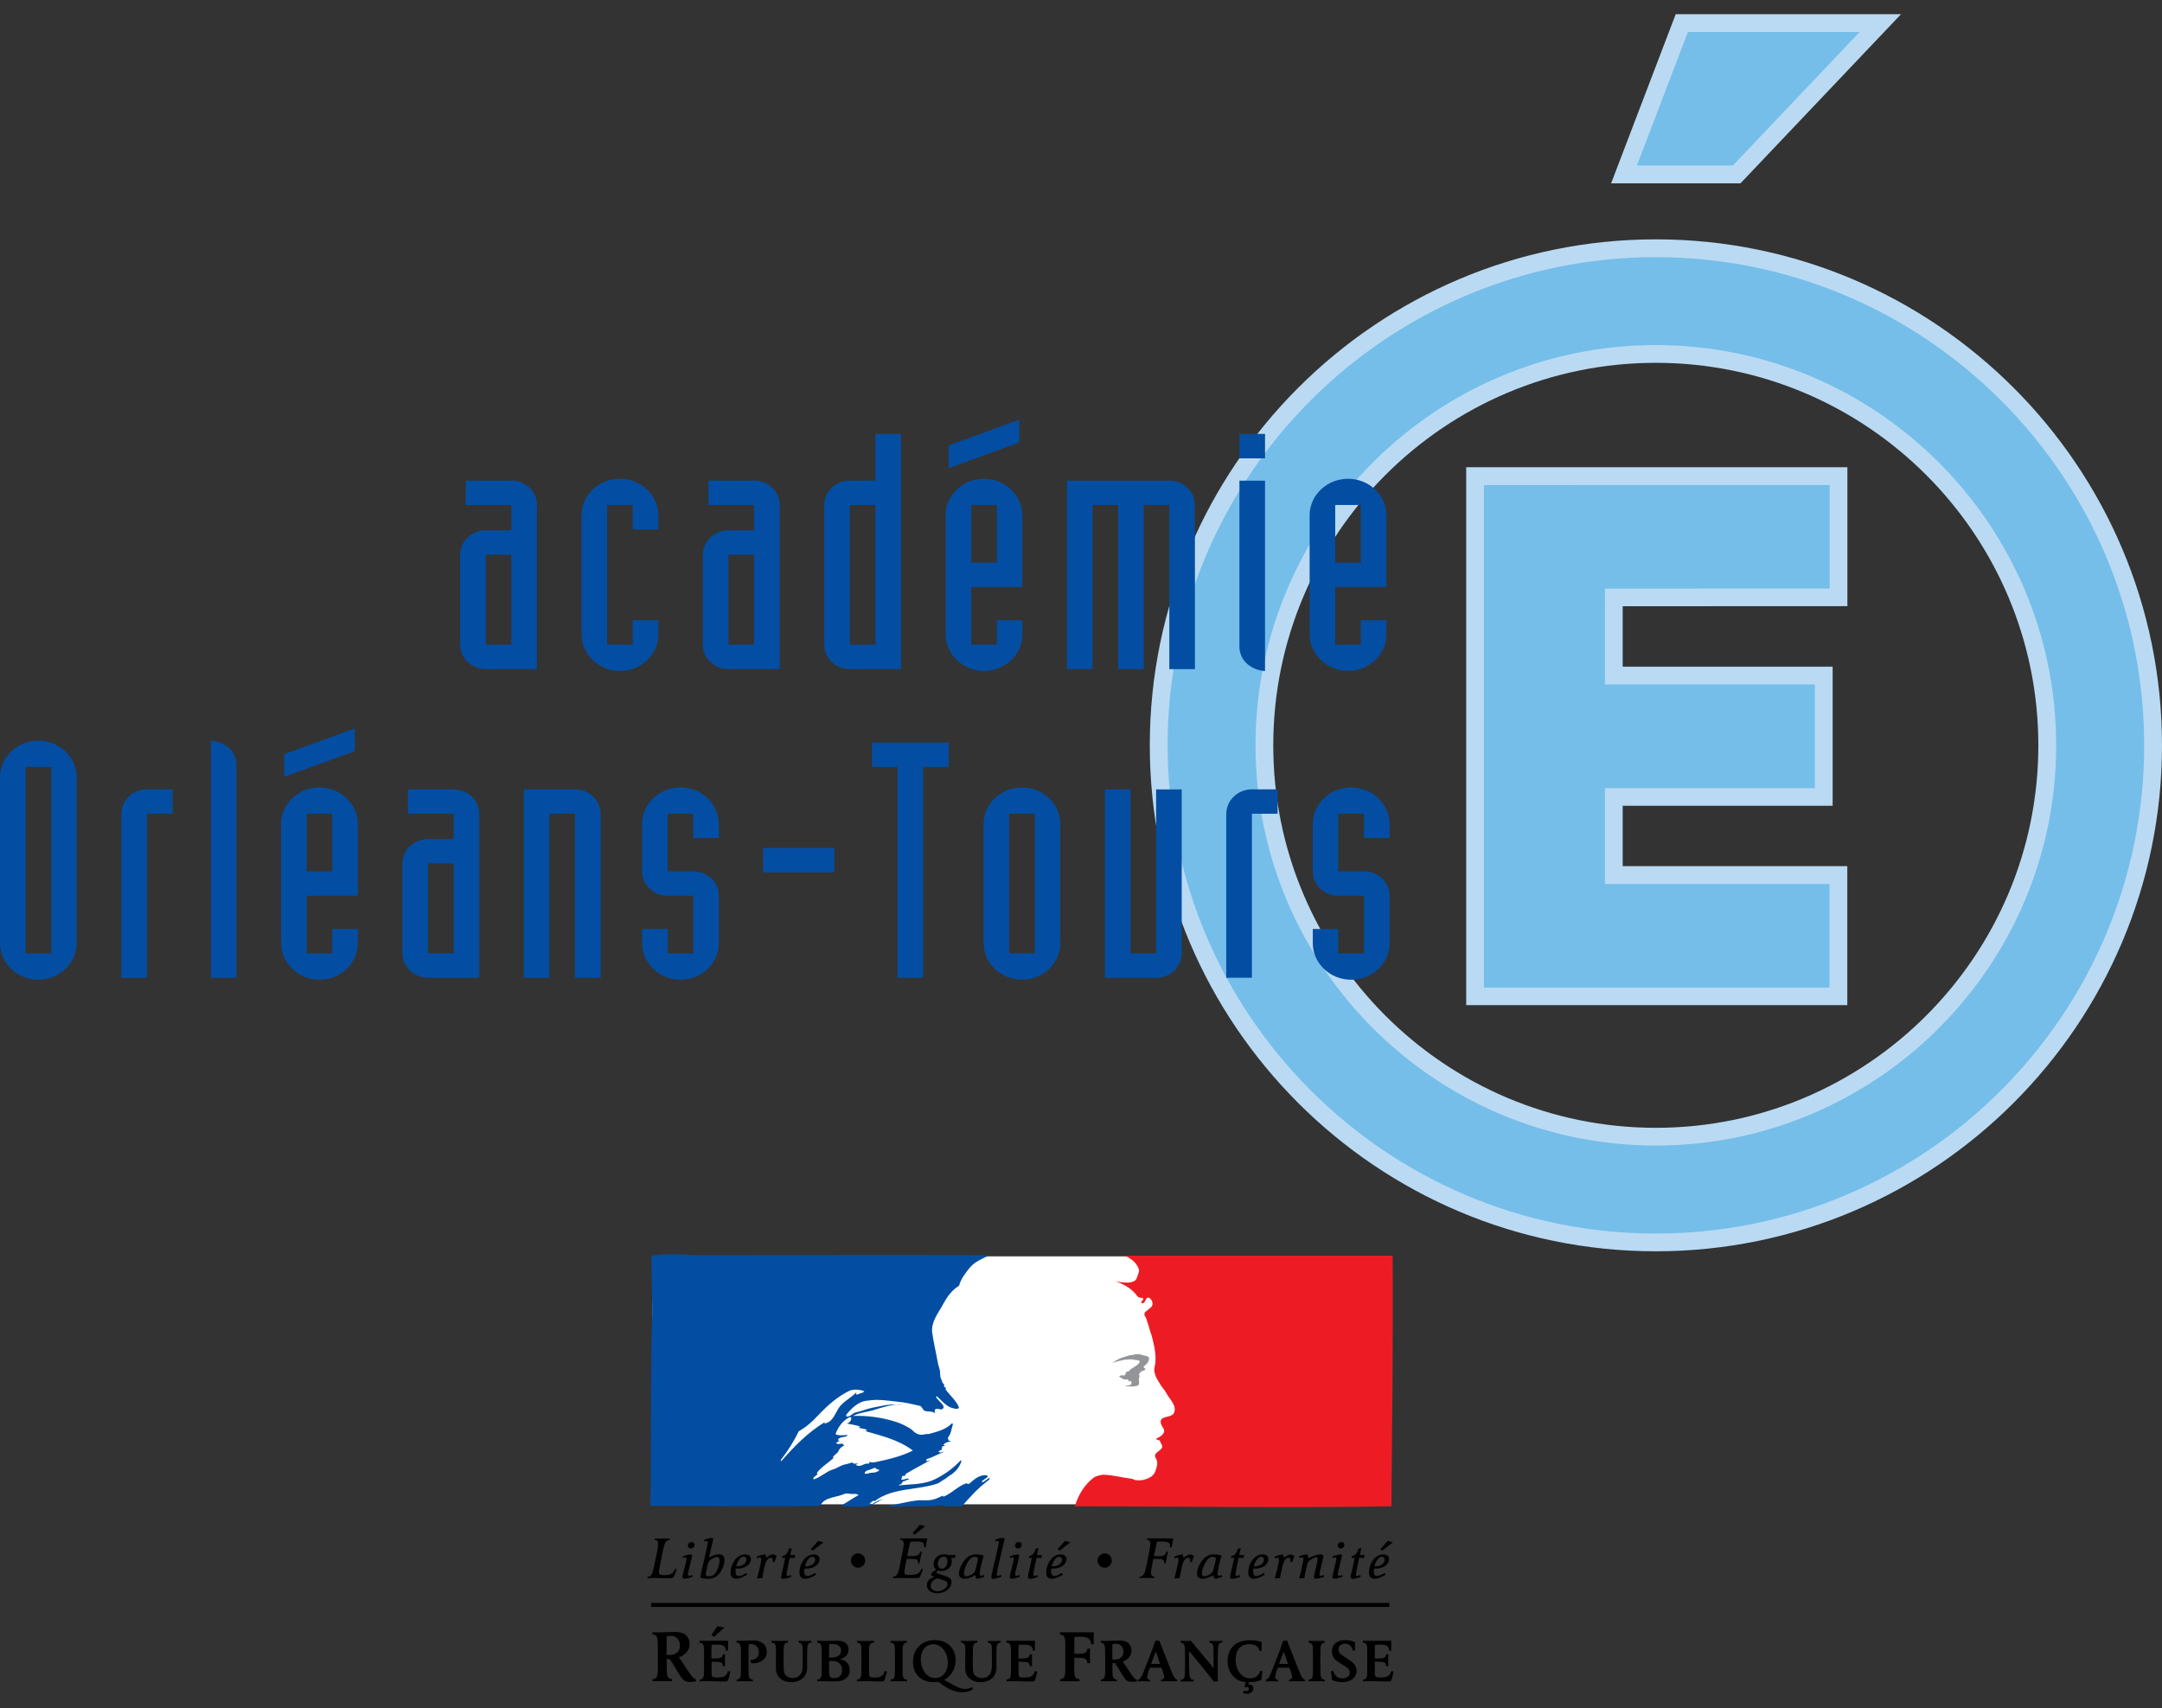 <?xml version="1.0" encoding="utf-8"?>
<!-- Generator: Adobe Illustrator 15.1.0, SVG Export Plug-In . SVG Version: 6.00 Build 0)  -->
<!DOCTYPE svg PUBLIC "-//W3C//DTD SVG 1.1//EN" "http://www.w3.org/Graphics/SVG/1.1/DTD/svg11.dtd">
<svg xmlns="http://www.w3.org/2000/svg" version="1.1" width="100" height="79"><rect width="100%" height="100%" fill="#333333" stroke="none"/><svg xmlns:xlink="http://www.w3.org/1999/xlink" version="1.1" id="Calque_1" x="0" y="0" width="100" height="79" viewBox="0 0 23.901 18.568" enable-background="new 0 0 23.901 18.568" xml:space="preserve">
<g>
	<g>
		<g>
			<path d="M7.628,18.437c-0.03,0-0.047-0.004-0.063-0.016c-0.027-0.018-0.056-0.066-0.072-0.094     c-0.028-0.048-0.059-0.1-0.088-0.143c-0.005,0-0.009,0-0.013,0c-0.008,0-0.014,0-0.022,0v0.043c0,0.021,0.001,0.044,0.001,0.066     c0.001,0.044,0.001,0.063,0.008,0.079c0.008,0.021,0.022,0.031,0.049,0.034v0.023l-0.019-0.002c-0.021,0-0.05,0-0.088,0     c-0.037,0-0.066,0-0.087,0l-0.02,0.002v-0.023c0.021-0.002,0.03-0.006,0.04-0.016c0.009-0.011,0.015-0.025,0.016-0.045     c0.003-0.023,0.003-0.038,0.003-0.119V18.09c0-0.099-0.003-0.123-0.009-0.146c-0.006-0.021-0.023-0.03-0.051-0.034v-0.023     c0.016,0.002,0.033,0.002,0.049,0.002c0.042,0,0.055,0,0.105-0.003c0.044-0.001,0.069-0.002,0.088-0.002     c0.056,0,0.088,0.008,0.117,0.026c0.031,0.023,0.052,0.065,0.052,0.107c0,0.066-0.044,0.121-0.12,0.149     c0.031,0.039,0.056,0.077,0.084,0.122c0.026,0.042,0.052,0.078,0.072,0.098c0.012,0.012,0.019,0.017,0.035,0.021v0.023     C7.675,18.435,7.654,18.437,7.628,18.437z M7.419,17.928c-0.016,0-0.031,0.002-0.049,0.006c0,0.048-0.001,0.135-0.001,0.202     c0.009,0.002,0.025,0.003,0.036,0.003c0.067,0,0.112-0.041,0.112-0.105C7.517,17.972,7.476,17.928,7.419,17.928z"/>
			<path d="M7.896,17.938l-0.032-0.019l0.066-0.098l0.078,0.014L7.896,17.938z M8.046,18.42c-0.006,0.011-0.013,0.012-0.049,0.012     c-0.023,0-0.045-0.001-0.068-0.001c-0.032-0.002-0.064-0.003-0.097-0.003s-0.064,0.001-0.097,0.003v-0.02     c0.03-0.002,0.044-0.02,0.046-0.05c0.002-0.02,0.002-0.042,0.002-0.076v-0.19c0-0.036-0.002-0.052-0.008-0.066     c-0.005-0.017-0.018-0.025-0.041-0.027v-0.02h0.315c0,0.02,0,0.04,0,0.059c0,0.017-0.001,0.032,0,0.049H8.025     c-0.005-0.052-0.027-0.066-0.107-0.066c-0.015,0-0.035,0.001-0.051,0.002c-0.001,0.025-0.002,0.034-0.002,0.073v0.079     c0.01,0,0.018,0,0.03,0c0.07,0,0.091-0.01,0.096-0.047h0.024c-0.001,0.012-0.001,0.033-0.001,0.066c0,0.035,0,0.055,0.001,0.065     H7.992c-0.002-0.038-0.021-0.048-0.089-0.048c-0.013,0-0.024,0-0.037,0c0,0.044,0.001,0.086,0.001,0.128     c0,0.028,0.004,0.038,0.021,0.042c0.01,0.002,0.025,0.003,0.046,0.003c0.073,0,0.098-0.016,0.114-0.07l0.026,0.005     C8.064,18.369,8.053,18.408,8.046,18.42z"/>
			<path d="M8.326,18.231c-0.007,0-0.01,0-0.019-0.001l-0.015-0.034c0.063-0.004,0.098-0.035,0.098-0.085     c0-0.055-0.037-0.093-0.088-0.093c-0.009,0-0.015,0-0.026,0.003c0,0.041-0.001,0.083-0.001,0.124v0.118     c0,0.088,0,0.104,0.007,0.12c0.006,0.018,0.018,0.026,0.041,0.028v0.02l-0.016-0.002c-0.018,0-0.042,0-0.074,0     c-0.031,0-0.056,0-0.073,0l-0.017,0.002v-0.02c0.03-0.002,0.043-0.02,0.046-0.05c0.002-0.02,0.002-0.032,0.002-0.099v-0.168     c0-0.036-0.002-0.052-0.008-0.066c-0.006-0.017-0.018-0.025-0.041-0.027v-0.02c0.008,0.001,0.002,0.001,0.031,0.001     c0.011,0,0.027,0,0.049-0.001c0.035-0.001,0.068-0.003,0.103-0.003c0.095,0,0.152,0.047,0.152,0.125     C8.479,18.177,8.415,18.231,8.326,18.231z"/>
			<path d="M8.937,18.016c-0.007,0.01-0.01,0.023-0.012,0.051c-0.001,0.028-0.002,0.051-0.002,0.092c0,0.016,0,0.063,0,0.108     c0,0.047-0.007,0.075-0.027,0.104c-0.03,0.045-0.082,0.068-0.149,0.068c-0.042,0-0.075-0.008-0.104-0.028     c-0.047-0.03-0.066-0.07-0.066-0.142c0-0.072,0.001-0.104,0.001-0.127c0-0.035,0.002-0.07-0.003-0.104     c-0.004-0.024-0.018-0.035-0.045-0.037v-0.02l0.016,0.001c0.017,0.001,0.042,0.001,0.074,0.001c0.033,0,0.058,0,0.076-0.001     l0.015-0.001v0.02c-0.021,0.002-0.031,0.008-0.038,0.02c-0.006,0.01-0.009,0.022-0.009,0.053     c-0.001,0.042-0.002,0.084-0.002,0.126c0,0.116,0.003,0.139,0.024,0.162c0.016,0.019,0.043,0.032,0.076,0.032     c0.045,0,0.088-0.023,0.102-0.068c0.009-0.029,0.01-0.049,0.01-0.126v-0.066c0-0.076-0.002-0.101-0.01-0.111     c-0.007-0.013-0.018-0.019-0.035-0.021v-0.02c0.027,0.002,0.037,0.002,0.07,0.002c0.035,0,0.043,0,0.07-0.002v0.02     C8.954,18.003,8.944,18.007,8.937,18.016z"/>
			<path d="M9.35,18.398c-0.031,0.025-0.067,0.033-0.136,0.033c-0.036,0-0.073-0.003-0.109-0.003c-0.016,0-0.042,0-0.062,0.001     l-0.008,0.002v-0.02c0.032-0.002,0.044-0.019,0.047-0.05c0.001-0.02,0.002-0.032,0.002-0.099v-0.127     c0-0.063-0.001-0.09-0.008-0.107c-0.006-0.017-0.019-0.025-0.042-0.027v-0.02c0.032,0.002,0.049,0.002,0.092,0.002     c0.039,0,0.098-0.002,0.136-0.002c0.063,0,0.119,0.029,0.119,0.099c0,0.053-0.032,0.087-0.096,0.104     c0.071,0.014,0.108,0.055,0.108,0.121C9.395,18.345,9.381,18.375,9.35,18.398z M9.203,18.017c-0.012,0-0.023,0.001-0.036,0.001     c-0.001,0.044-0.002,0.119-0.003,0.147c0.007,0.001,0.017,0.002,0.03,0.002c0.065,0,0.104-0.028,0.104-0.077     C9.298,18.044,9.263,18.017,9.203,18.017z M9.206,18.205c-0.011,0-0.023,0.001-0.041,0.002c0,0.019,0,0.021,0,0.053v0.04     c0,0.037,0.001,0.058,0.006,0.07c0.005,0.017,0.021,0.025,0.049,0.025c0.058,0,0.089-0.031,0.089-0.088     C9.309,18.244,9.269,18.205,9.206,18.205z"/>
			<path d="M9.775,18.421c-0.006,0.01-0.015,0.011-0.047,0.011c-0.017,0-0.035,0-0.051-0.001c-0.042-0.002-0.079-0.003-0.125-0.003     c-0.034,0-0.057,0.001-0.078,0.003v-0.02c0.017-0.001,0.025-0.005,0.033-0.014c0.012-0.014,0.016-0.031,0.016-0.08     c0-0.034,0-0.061,0-0.096V18.15c0-0.091,0-0.103-0.007-0.121c-0.006-0.017-0.019-0.025-0.041-0.027v-0.02l0.017,0.001     c0.019,0.001,0.043,0.001,0.077,0.001c0.033,0,0.058,0,0.076-0.001l0.018-0.001v0.02c-0.035,0-0.05,0.018-0.054,0.05     c-0.001,0.011-0.002,0.022-0.002,0.099v0.112c0,0.094,0,0.105,0.009,0.114c0.008,0.008,0.021,0.011,0.05,0.011     c0.037,0,0.058-0.004,0.074-0.014c0.019-0.01,0.034-0.03,0.04-0.058l0.026,0.006C9.794,18.361,9.783,18.41,9.775,18.421z"/>
			<path d="M10.009,18.429c-0.017,0-0.042,0-0.073,0c-0.033,0-0.057,0-0.074,0l-0.017,0.002v-0.02     c0.032-0.002,0.044-0.019,0.046-0.05c0.002-0.02,0.003-0.032,0.003-0.099V18.15c0-0.017-0.001-0.035-0.001-0.055     c0-0.036-0.001-0.052-0.006-0.066c-0.006-0.017-0.02-0.025-0.042-0.027v-0.02l0.017,0.001c0.017,0.001,0.042,0.001,0.074,0.001     c0.031,0,0.056,0,0.073-0.001l0.016-0.001v0.02c-0.028,0.002-0.043,0.021-0.045,0.05c-0.002,0.02-0.002,0.038-0.002,0.099v0.113     c0,0.088,0,0.104,0.007,0.12c0.006,0.018,0.018,0.026,0.041,0.028v0.02L10.009,18.429z"/>
			<path d="M10.638,18.551c-0.053,0-0.108-0.016-0.162-0.045c-0.03-0.018-0.072-0.046-0.103-0.072     c-0.023,0.004-0.032,0.005-0.054,0.005c-0.135,0-0.226-0.089-0.226-0.223c0-0.144,0.098-0.242,0.24-0.242     c0.138,0,0.231,0.088,0.231,0.222c0,0.095-0.049,0.179-0.126,0.218c0.024,0.013,0.048,0.026,0.073,0.04     c0.068,0.041,0.115,0.06,0.159,0.06c0.028,0,0.05-0.007,0.078-0.02l0.008,0.022C10.724,18.54,10.683,18.551,10.638,18.551z      M10.32,18.02c-0.082,0-0.141,0.068-0.141,0.165c0,0.116,0.07,0.209,0.157,0.209c0.083,0,0.142-0.07,0.142-0.168     C10.478,18.111,10.409,18.02,10.32,18.02z"/>
			<path d="M11.029,18.016c-0.007,0.01-0.011,0.023-0.012,0.051c-0.001,0.028-0.002,0.051-0.002,0.092     c0,0.016,0.001,0.063,0.001,0.108c0,0.047-0.007,0.075-0.027,0.104c-0.031,0.045-0.082,0.068-0.149,0.068     c-0.042,0-0.074-0.008-0.105-0.028c-0.047-0.03-0.065-0.07-0.065-0.142c0-0.072,0.002-0.104,0.002-0.127     c0-0.035,0.001-0.07-0.004-0.104c-0.004-0.024-0.017-0.035-0.045-0.037v-0.02l0.016,0.001c0.018,0.001,0.043,0.001,0.075,0.001     c0.032,0,0.057,0,0.074-0.001l0.016-0.001v0.02c-0.021,0.002-0.032,0.008-0.038,0.02c-0.006,0.01-0.009,0.022-0.01,0.053     c-0.001,0.042-0.002,0.084-0.002,0.126c0,0.116,0.003,0.139,0.023,0.162c0.017,0.019,0.044,0.032,0.077,0.032     c0.044,0,0.088-0.023,0.102-0.068c0.009-0.029,0.01-0.049,0.01-0.126v-0.066c0-0.076-0.001-0.101-0.009-0.111     c-0.007-0.013-0.018-0.019-0.035-0.021v-0.02c0.026,0.002,0.036,0.002,0.07,0.002c0.034,0,0.043,0,0.07-0.002v0.02     C11.046,18.003,11.037,18.007,11.029,18.016z"/>
			<path d="M11.44,18.42c-0.007,0.011-0.014,0.012-0.051,0.012c-0.022,0-0.044-0.001-0.067-0.001     c-0.032-0.002-0.065-0.003-0.097-0.003c-0.032,0-0.065,0.001-0.097,0.003v-0.02c0.031-0.002,0.044-0.02,0.046-0.05     c0.003-0.02,0.003-0.042,0.003-0.076v-0.19c0-0.036-0.003-0.052-0.008-0.066c-0.006-0.017-0.019-0.025-0.042-0.027v-0.02h0.315     c0,0.02-0.001,0.04-0.001,0.059c0,0.017-0.001,0.032,0.001,0.049h-0.024c-0.005-0.052-0.027-0.066-0.106-0.066     c-0.016,0-0.035,0.001-0.051,0.002c-0.001,0.025-0.002,0.034-0.002,0.073v0.079c0.01,0,0.018,0,0.031,0     c0.069,0,0.091-0.01,0.095-0.047h0.024c-0.001,0.012-0.001,0.033-0.001,0.066c0,0.035,0,0.055,0.001,0.065h-0.024     c-0.003-0.038-0.021-0.048-0.09-0.048c-0.012,0-0.024,0-0.036,0c0,0.044,0.001,0.086,0.001,0.128     c0,0.028,0.004,0.038,0.021,0.042c0.01,0.002,0.026,0.003,0.046,0.003c0.073,0,0.098-0.016,0.113-0.07l0.027,0.005     C11.458,18.369,11.446,18.408,11.44,18.42z"/>
			<path d="M12.062,18.019c-0.001-0.059-0.035-0.082-0.127-0.082c-0.019,0-0.036,0.001-0.057,0.002     c-0.002,0.057-0.002,0.096-0.002,0.185c0.02,0.001,0.03,0.002,0.043,0.002c0.076,0,0.098-0.013,0.103-0.057h0.029     c0,0.021-0.002,0.046-0.002,0.068c0,0.03,0.002,0.062,0.002,0.092h-0.029c-0.006-0.049-0.024-0.059-0.11-0.059     c-0.015,0-0.02,0-0.036,0v0.092c0,0.018,0,0.037,0,0.059c0.002,0.045,0.005,0.083,0.059,0.087v0.023l-0.02-0.002     c-0.02,0-0.05,0-0.088,0c-0.039,0-0.069,0-0.089,0l-0.02,0.002v-0.023c0.037-0.004,0.053-0.024,0.057-0.061     c0.002-0.023,0.002-0.038,0.002-0.119v-0.203c0-0.043-0.002-0.063-0.009-0.08c-0.007-0.021-0.022-0.03-0.05-0.034v-0.023h0.375     c-0.002,0.017-0.002,0.042-0.002,0.076c0,0.032,0,0.037,0.002,0.056H12.062z"/>
			<path d="M12.511,18.435c-0.025,0-0.039-0.003-0.053-0.012c-0.022-0.015-0.045-0.056-0.06-0.078     c-0.022-0.04-0.048-0.082-0.072-0.117c-0.004,0-0.007,0-0.01,0c-0.007,0-0.012,0-0.018,0v0.035c0,0.018,0,0.036,0,0.055     c0.001,0.036,0.002,0.052,0.007,0.065c0.006,0.018,0.019,0.026,0.042,0.028v0.02l-0.016-0.002c-0.018,0-0.042,0-0.073,0     c-0.031,0-0.056,0-0.073,0l-0.015,0.002v-0.02c0.016-0.001,0.025-0.005,0.032-0.014s0.012-0.021,0.014-0.036     c0.002-0.02,0.002-0.032,0.002-0.099V18.15c0-0.081-0.002-0.102-0.008-0.121c-0.005-0.018-0.019-0.025-0.041-0.027v-0.02     c0.013,0.002,0.026,0.001,0.04,0.001c0.035,0,0.046,0,0.088-0.002c0.036-0.001,0.057-0.002,0.073-0.002     c0.046,0,0.073,0.007,0.097,0.022c0.025,0.019,0.042,0.054,0.042,0.088c0,0.056-0.036,0.101-0.098,0.124     c0.025,0.031,0.046,0.063,0.07,0.101c0.021,0.034,0.042,0.064,0.059,0.081c0.009,0.01,0.015,0.014,0.029,0.017v0.02     C12.549,18.434,12.532,18.435,12.511,18.435z M12.338,18.014c-0.013,0-0.025,0.003-0.041,0.007c0,0.039,0,0.111,0,0.167     c0.007,0.001,0.021,0.002,0.029,0.002c0.056,0,0.093-0.034,0.093-0.087C12.419,18.052,12.385,18.014,12.338,18.014z"/>
			<path d="M12.996,18.429c-0.017,0-0.041,0-0.072,0c-0.031,0-0.056,0-0.072,0l-0.016,0.002v-0.02     c0.021-0.001,0.035-0.014,0.035-0.031c0-0.007-0.002-0.017-0.009-0.037c-0.008-0.024-0.014-0.041-0.021-0.063h-0.129     l-0.014,0.038c-0.01,0.03-0.016,0.053-0.016,0.064c0,0.02,0.009,0.028,0.031,0.029v0.02c-0.026-0.002-0.035-0.002-0.067-0.002     s-0.041,0-0.066,0.002v-0.02c0.01-0.001,0.013-0.002,0.02-0.009c0.014-0.012,0.026-0.035,0.046-0.086l0.064-0.163     c0.017-0.043,0.044-0.114,0.062-0.172h0.045c0.007,0.021,0.02,0.054,0.03,0.078l0.095,0.242c0.017,0.041,0.028,0.065,0.037,0.081     s0.019,0.024,0.035,0.028v0.02L12.996,18.429z M12.778,18.101c-0.017,0.045-0.042,0.104-0.052,0.137h0.099L12.778,18.101z"/>
			<path d="M13.475,18.022c-0.007,0.011-0.009,0.022-0.01,0.058c-0.002,0.061-0.003,0.155-0.003,0.2v0.103     c0,0.015,0.002,0.039,0.002,0.049h-0.046c-0.043-0.058-0.134-0.169-0.134-0.169c-0.011-0.014-0.095-0.117-0.138-0.168     c0,0.014-0.001,0.005-0.001,0.048v0.044c0,0.051,0.001,0.102,0.003,0.151c0.001,0.028,0.004,0.042,0.011,0.055     c0.007,0.014,0.017,0.02,0.036,0.02v0.02c-0.023-0.002-0.047-0.002-0.071-0.002c-0.024,0-0.048,0-0.072,0.002v-0.02     c0.045-0.001,0.046-0.038,0.047-0.073c0.001-0.028,0.001-0.051,0.001-0.095v-0.142c0-0.057-0.003-0.069-0.013-0.084     c-0.007-0.011-0.017-0.015-0.036-0.017v-0.02c0.022,0.002,0.031,0.002,0.059,0.002s0.035,0,0.058-0.002     c0.008,0.015,0.021,0.028,0.068,0.085c0.065,0.08,0.125,0.147,0.18,0.218v-0.146c0-0.067-0.001-0.084-0.004-0.101     c-0.004-0.023-0.018-0.033-0.042-0.036v-0.02c0.027,0.002,0.037,0.002,0.071,0.002s0.043,0,0.071-0.002v0.02     C13.494,18.001,13.484,18.004,13.475,18.022z"/>
			<path d="M13.943,18.415c-0.043,0.018-0.082,0.024-0.135,0.024l-0.006,0.027c0.003-0.001,0.01,0,0.012,0     c0.025,0,0.042,0.018,0.042,0.04c0,0.036-0.029,0.062-0.074,0.062c-0.013,0-0.026-0.003-0.041-0.009l0.01-0.026     c0.008,0.003,0.017,0.006,0.023,0.006c0.02,0,0.032-0.011,0.032-0.026c0-0.014-0.007-0.022-0.017-0.022     c-0.006,0-0.009,0.003-0.016,0.006l-0.014-0.004l0.014-0.055c-0.059-0.005-0.103-0.024-0.138-0.063     c-0.042-0.043-0.064-0.1-0.064-0.168c0-0.145,0.094-0.232,0.247-0.232c0.047,0,0.092,0.007,0.13,0.02     c-0.001,0.016-0.001,0.031-0.001,0.046c0,0.011,0.001,0.035,0.001,0.051h-0.025c-0.011-0.048-0.049-0.073-0.111-0.073     c-0.095,0-0.152,0.063-0.152,0.168c0,0.121,0.068,0.21,0.161,0.21c0.057,0,0.095-0.028,0.11-0.083l0.026,0.006     C13.953,18.34,13.946,18.378,13.943,18.415z"/>
			<path d="M14.41,18.429c-0.017,0-0.042,0-0.072,0c-0.031,0-0.056,0-0.072,0l-0.016,0.002v-0.02     c0.021-0.001,0.035-0.014,0.035-0.031c0-0.007-0.003-0.017-0.009-0.037c-0.008-0.024-0.013-0.041-0.022-0.063h-0.129     l-0.013,0.038c-0.01,0.03-0.015,0.053-0.015,0.064c0,0.02,0.009,0.028,0.03,0.029v0.02c-0.025-0.002-0.035-0.002-0.067-0.002     c-0.031,0-0.041,0-0.066,0.002v-0.02c0.009-0.001,0.013-0.002,0.02-0.009c0.013-0.012,0.026-0.035,0.046-0.086l0.063-0.163     c0.018-0.043,0.044-0.114,0.062-0.172h0.046c0.005,0.021,0.02,0.054,0.029,0.078l0.095,0.242     c0.016,0.041,0.028,0.065,0.036,0.081c0.01,0.016,0.019,0.024,0.035,0.028v0.02L14.41,18.429z M14.192,18.101     c-0.017,0.045-0.042,0.104-0.052,0.137h0.099L14.192,18.101z"/>
			<path d="M14.63,18.429c-0.017,0-0.042,0-0.073,0c-0.033,0-0.057,0-0.074,0l-0.016,0.002v-0.02     c0.032-0.002,0.044-0.019,0.046-0.05c0.001-0.02,0.002-0.032,0.002-0.099V18.15c0-0.017-0.001-0.035-0.001-0.055     c0-0.036-0.001-0.052-0.006-0.066c-0.006-0.017-0.019-0.025-0.042-0.027v-0.02l0.016,0.001c0.017,0.001,0.042,0.001,0.074,0.001     c0.031,0,0.056,0,0.073-0.001l0.016-0.001v0.02c-0.029,0.002-0.043,0.021-0.046,0.05c-0.002,0.02-0.002,0.038-0.002,0.099v0.113     c0,0.088,0.001,0.104,0.008,0.12c0.006,0.018,0.018,0.026,0.041,0.028v0.02L14.63,18.429z"/>
			<path d="M14.838,18.439c-0.039,0-0.067-0.006-0.113-0.023c-0.002-0.025-0.007-0.064-0.012-0.097l0.026-0.004     c0.016,0.055,0.052,0.082,0.103,0.082c0.047,0,0.08-0.024,0.08-0.062c0-0.03-0.021-0.052-0.051-0.07l-0.07-0.045     c-0.048-0.031-0.077-0.063-0.077-0.122c0-0.075,0.057-0.124,0.145-0.124c0.043,0,0.08,0.008,0.111,0.024     c-0.001,0.016-0.001,0.021-0.001,0.042c0,0.024,0,0.031,0.001,0.05h-0.025c-0.01-0.049-0.04-0.076-0.086-0.076     c-0.042,0-0.072,0.026-0.072,0.064c0,0.032,0.022,0.054,0.058,0.076l0.057,0.037c0.055,0.036,0.085,0.07,0.085,0.124     C14.997,18.389,14.933,18.439,14.838,18.439z"/>
			<path d="M15.378,18.42c-0.005,0.011-0.012,0.012-0.049,0.012c-0.022,0-0.045-0.001-0.067-0.001     c-0.033-0.002-0.065-0.003-0.098-0.003c-0.032,0-0.064,0.001-0.096,0.003v-0.02c0.03-0.002,0.043-0.02,0.046-0.05     c0.001-0.02,0.001-0.042,0.001-0.076v-0.19c0-0.036-0.001-0.052-0.007-0.066c-0.005-0.017-0.018-0.025-0.041-0.027v-0.02h0.314     c0,0.02-0.001,0.04-0.001,0.059c0,0.017,0,0.032,0.001,0.049h-0.024c-0.004-0.052-0.027-0.066-0.107-0.066     c-0.015,0-0.034,0.001-0.05,0.002c-0.001,0.025-0.001,0.034-0.001,0.073v0.079c0.01,0,0.018,0,0.03,0     c0.07,0,0.091-0.01,0.095-0.047h0.024c-0.001,0.012-0.001,0.033-0.001,0.066c0,0.035,0.001,0.055,0.001,0.065h-0.024     c-0.001-0.038-0.02-0.048-0.089-0.048c-0.012,0-0.024,0-0.036,0c0,0.044,0,0.086,0,0.128c0,0.028,0.005,0.038,0.021,0.042     c0.01,0.002,0.025,0.003,0.045,0.003c0.073,0,0.099-0.016,0.115-0.07l0.026,0.005C15.397,18.369,15.386,18.408,15.378,18.42z"/>
			<path d="M7.444,17.28c-0.006,0.009-0.016,0.01-0.039,0.01c-0.033,0-0.064,0-0.096-0.001c-0.027-0.001-0.048-0.002-0.063-0.002     c-0.02,0-0.067,0.001-0.081,0.002L7.156,17.29l0.002-0.015c0.02-0.002,0.032-0.008,0.041-0.021     c0.01-0.013,0.017-0.03,0.026-0.068c0.008-0.035,0.012-0.057,0.026-0.124l0.011-0.053c0.01-0.052,0.014-0.083,0.014-0.099     c0-0.029-0.01-0.041-0.038-0.044l0.002-0.015c0.004,0,0.008,0,0.01,0c0.024,0,0.047,0.001,0.072,0.001     c0.038,0,0.063-0.001,0.074-0.001c0.002,0,0.006,0,0.01,0l-0.002,0.015c-0.021,0.001-0.031,0.007-0.042,0.02     c-0.016,0.021-0.025,0.049-0.049,0.176l-0.009,0.043c-0.01,0.054-0.014,0.073-0.018,0.097c-0.001,0.008-0.002,0.016-0.002,0.021     c0,0.025,0.013,0.033,0.055,0.033c0.074,0,0.101-0.015,0.125-0.069l0.018,0.007C7.467,17.236,7.452,17.269,7.444,17.28z"/>
			<path d="M7.638,16.961c-0.021,0-0.033-0.013-0.033-0.032c0-0.022,0.017-0.039,0.041-0.039c0.02,0,0.032,0.012,0.032,0.03     C7.678,16.945,7.661,16.961,7.638,16.961z M7.567,17.296c-0.013,0-0.022-0.007-0.022-0.02c0-0.006,0.002-0.017,0.005-0.031     c0.009-0.034,0.021-0.081,0.027-0.106c0.009-0.034,0.013-0.058,0.013-0.066S7.586,17.06,7.579,17.06     c-0.006,0-0.011,0.002-0.025,0.006l-0.005,0.002l-0.001-0.019c0.036-0.015,0.071-0.022,0.089-0.022     c0.009,0,0.014,0.003,0.014,0.012c0,0.007-0.003,0.028-0.015,0.074l-0.01,0.038c-0.017,0.064-0.02,0.086-0.02,0.097     c0,0.01,0.005,0.016,0.015,0.016c0.006,0,0.018-0.003,0.037-0.009l0.001,0.018C7.622,17.287,7.585,17.296,7.567,17.296z"/>
			<path d="M7.927,17.265c-0.025,0.022-0.056,0.031-0.102,0.031c-0.051,0-0.082-0.008-0.082-0.021c0-0.006,0-0.012,0.007-0.04     l0.034-0.147c0.011-0.048,0.02-0.086,0.032-0.14c0.007-0.031,0.009-0.048,0.009-0.058c0-0.008-0.004-0.012-0.011-0.012     c-0.004,0-0.019,0.003-0.029,0.006l-0.001-0.019l0.008-0.003c0.035-0.011,0.065-0.018,0.078-0.018     c0.009,0,0.014,0.004,0.014,0.011s-0.003,0.023-0.015,0.071l-0.02,0.088c-0.006,0.027-0.008,0.037-0.01,0.047     c0.042-0.023,0.077-0.035,0.11-0.035c0.04,0,0.06,0.021,0.06,0.063C8.01,17.15,7.975,17.224,7.927,17.265z M7.926,17.055     c-0.011,0-0.026,0.004-0.044,0.015c-0.019,0.009-0.033,0.02-0.04,0.03c-0.009,0.011-0.016,0.031-0.026,0.074     c-0.009,0.041-0.014,0.066-0.014,0.076c0,0.012,0.014,0.019,0.041,0.019c0.027,0,0.05-0.012,0.066-0.036     c0.027-0.037,0.046-0.097,0.046-0.14C7.956,17.069,7.945,17.055,7.926,17.055z"/>
			<path d="M8.152,17.184c-0.005,0-0.01,0-0.019-0.001c-0.002,0.012-0.002,0.022-0.002,0.032c0,0.032,0.012,0.051,0.035,0.051     c0.021,0,0.047-0.012,0.085-0.035l0.007,0.022c-0.049,0.028-0.085,0.043-0.118,0.043c-0.041,0-0.063-0.024-0.063-0.067     c0-0.108,0.074-0.202,0.158-0.202c0.042,0,0.066,0.019,0.066,0.052C8.301,17.138,8.236,17.184,8.152,17.184z M8.22,17.052     c-0.032,0-0.065,0.044-0.081,0.107h0.007c0.06,0,0.106-0.031,0.106-0.074C8.252,17.068,8.238,17.052,8.22,17.052z"/>
			<path d="M8.563,17.111l-0.021-0.002c0.001-0.008,0.001-0.017,0.001-0.025c0-0.012-0.01-0.02-0.027-0.02     c-0.009,0-0.019,0.006-0.028,0.015c-0.025,0.028-0.034,0.073-0.049,0.146l-0.012,0.064C8.401,17.29,8.395,17.29,8.37,17.292     c0.006-0.024,0.011-0.044,0.016-0.065l0.015-0.062c0.009-0.041,0.014-0.066,0.014-0.08c0-0.017-0.004-0.023-0.011-0.023     c-0.004,0-0.01,0.001-0.017,0.002L8.37,17.071L8.368,17.05c0.033-0.013,0.069-0.023,0.085-0.023c0.006,0,0.01,0.002,0.012,0.009     c0.001,0.008,0.003,0.017,0.004,0.028c0.029-0.023,0.055-0.037,0.074-0.037c0.012,0,0.028,0.006,0.043,0.017     C8.576,17.068,8.567,17.089,8.563,17.111z"/>
			<path d="M8.785,17.067L8.73,17.065L8.703,17.2c-0.007,0.034-0.008,0.045-0.008,0.049c0,0.011,0.005,0.016,0.013,0.016     c0.004,0,0.014-0.003,0.03-0.008l0.007-0.002l0.001,0.02c-0.034,0.014-0.069,0.022-0.088,0.022c-0.014,0-0.022-0.007-0.022-0.019     s0.003-0.027,0.008-0.048c0.005-0.023,0.011-0.043,0.016-0.068l0.02-0.097l-0.035,0.001l0.004-0.021     c0.045-0.008,0.06-0.043,0.072-0.081l0.032-0.007l-0.016,0.077h0.055L8.785,17.067z"/>
			<path d="M8.985,16.986l-0.021-0.017l0.08-0.091l0.06,0.015L8.985,16.986z M8.912,17.184c-0.004,0-0.01,0-0.018-0.001     c-0.003,0.012-0.003,0.022-0.003,0.032c0,0.032,0.013,0.051,0.036,0.051c0.021,0,0.047-0.012,0.085-0.035l0.008,0.022     c-0.048,0.028-0.085,0.043-0.119,0.043c-0.041,0-0.063-0.024-0.063-0.067c0-0.108,0.073-0.202,0.157-0.202     c0.042,0,0.065,0.019,0.065,0.052C9.061,17.138,8.997,17.184,8.912,17.184z M8.98,17.052c-0.031,0-0.064,0.044-0.081,0.107h0.006     c0.061,0,0.107-0.031,0.107-0.074C9.012,17.068,8.998,17.052,8.98,17.052z"/>
			<path d="M10.11,16.809l-0.021-0.018l0.08-0.091l0.059,0.015L10.11,16.809z M10.234,16.948h-0.019     c0.001-0.008,0.001-0.01,0.001-0.015c0-0.036-0.023-0.049-0.089-0.049c-0.021,0-0.042,0-0.064,0.003     c-0.014,0.054-0.022,0.101-0.034,0.159c0.01,0,0.013,0,0.024,0c0.042,0,0.06-0.001,0.074-0.004     c0.024-0.004,0.039-0.019,0.046-0.045h0.018c-0.009,0.039-0.021,0.095-0.025,0.128h-0.017c0.001-0.005,0.001-0.009,0.001-0.011     c0-0.029-0.018-0.037-0.071-0.037c-0.032,0-0.044,0-0.056,0c-0.003,0.017,0,0.002-0.015,0.077     c-0.007,0.037-0.01,0.061-0.01,0.072c0,0.021,0.013,0.028,0.056,0.028c0.083,0,0.108-0.014,0.134-0.069l0.016,0.007     c-0.015,0.042-0.03,0.077-0.039,0.089c-0.006,0.008-0.014,0.008-0.042,0.008c-0.023,0-0.047,0-0.07,0     c-0.03,0-0.061-0.001-0.091-0.001c-0.031,0-0.061,0.001-0.091,0.001l0.002-0.015c0.019-0.002,0.031-0.008,0.041-0.021     c0.01-0.013,0.017-0.03,0.026-0.068c0.009-0.035,0.011-0.051,0.025-0.124l0.011-0.053c0.011-0.051,0.015-0.083,0.015-0.099     c0-0.029-0.011-0.041-0.039-0.044l0.002-0.015h0.298C10.245,16.881,10.238,16.917,10.234,16.948z"/>
			<path d="M10.558,17.066l-0.045-0.001c0.008,0.014,0.01,0.024,0.01,0.04c0,0.061-0.05,0.106-0.115,0.106     c-0.013,0-0.022-0.002-0.035-0.006c-0.017,0.011-0.021,0.015-0.021,0.021c0,0.006,0.007,0.01,0.036,0.019l0.052,0.017     c0.053,0.017,0.079,0.032,0.079,0.07c0,0.069-0.069,0.124-0.157,0.124c-0.071,0-0.115-0.034-0.115-0.09     c0-0.051,0.033-0.076,0.086-0.089c-0.034-0.012-0.04-0.018-0.04-0.029c0-0.014,0.02-0.031,0.058-0.053     c-0.02-0.015-0.03-0.034-0.03-0.06c0-0.063,0.05-0.109,0.115-0.109c0.017,0,0.029,0.001,0.044,0.008h0.086L10.558,17.066z      M10.432,17.052c-0.035,0-0.064,0.037-0.064,0.081c0,0.031,0.018,0.052,0.043,0.052c0.035,0,0.063-0.035,0.063-0.08     C10.474,17.072,10.458,17.052,10.432,17.052z M10.442,17.317c-0.022-0.009-0.049-0.019-0.077-0.026     c-0.045,0.012-0.076,0.045-0.076,0.083c0,0.035,0.03,0.06,0.076,0.06c0.058,0,0.11-0.04,0.11-0.081     C10.476,17.336,10.466,17.326,10.442,17.317z"/>
			<path d="M10.803,17.296c-0.011,0-0.015-0.007-0.021-0.039c-0.048,0.027-0.083,0.039-0.118,0.039c-0.039,0-0.063-0.02-0.063-0.056     c0-0.035,0.018-0.084,0.044-0.124c0.035-0.055,0.079-0.09,0.146-0.09c0.029,0,0.057,0.005,0.085,0.013l-0.004,0.011     c-0.023,0.075-0.041,0.157-0.041,0.186c0,0.019,0.004,0.028,0.012,0.028c0.005,0,0.019-0.004,0.035-0.01l0.002,0.021     C10.847,17.287,10.814,17.296,10.803,17.296z M10.773,17.054c-0.026,0-0.052,0.02-0.074,0.057     c-0.025,0.04-0.042,0.093-0.042,0.127c0,0.021,0.009,0.031,0.026,0.031c0.024,0,0.066-0.021,0.083-0.038     c0.01-0.008,0.014-0.021,0.021-0.046c0.01-0.041,0.02-0.078,0.026-0.121C10.798,17.057,10.784,17.054,10.773,17.054z"/>
			<path d="M11.093,16.912c-0.021,0.087-0.042,0.185-0.064,0.275c-0.006,0.03-0.01,0.051-0.01,0.061s0.005,0.015,0.015,0.015     c0.006,0,0.018-0.003,0.036-0.008l0.001,0.018c-0.034,0.014-0.074,0.024-0.092,0.024c-0.012,0-0.02-0.007-0.02-0.02     c0-0.01,0.003-0.021,0.012-0.062c0.021-0.087,0.042-0.18,0.06-0.261c0.007-0.039,0.012-0.058,0.012-0.064     c0-0.008-0.004-0.012-0.011-0.012c-0.006,0-0.018,0.003-0.029,0.007l0-0.02c0.033-0.013,0.069-0.021,0.088-0.021     c0.009,0,0.014,0.004,0.014,0.011S11.102,16.877,11.093,16.912z"/>
			<path d="M11.255,16.961c-0.02,0-0.034-0.013-0.034-0.032c0-0.022,0.018-0.039,0.04-0.039c0.021,0,0.033,0.012,0.033,0.03     C11.294,16.945,11.278,16.961,11.255,16.961z M11.185,17.296c-0.014,0-0.021-0.007-0.021-0.02c0-0.006,0.001-0.017,0.004-0.031     c0.009-0.034,0.021-0.081,0.027-0.106c0.009-0.034,0.012-0.058,0.012-0.066s-0.003-0.013-0.011-0.013     c-0.006,0-0.012,0.002-0.025,0.006l-0.004,0.002l-0.002-0.019c0.035-0.015,0.071-0.022,0.089-0.022     c0.01,0,0.013,0.003,0.013,0.012c0,0.007-0.003,0.028-0.015,0.074l-0.009,0.038c-0.017,0.064-0.021,0.086-0.021,0.097     c0,0.01,0.005,0.016,0.015,0.016c0.006,0,0.018-0.003,0.036-0.009l0.001,0.018C11.24,17.287,11.202,17.296,11.185,17.296z"/>
			<path d="M11.513,17.067l-0.054-0.002L11.431,17.2c-0.007,0.034-0.008,0.045-0.008,0.049c0,0.011,0.004,0.016,0.013,0.016     c0.004,0,0.014-0.003,0.03-0.008l0.006-0.002l0.002,0.02c-0.034,0.014-0.069,0.022-0.088,0.022c-0.014,0-0.022-0.007-0.022-0.019     s0.002-0.027,0.007-0.048c0.006-0.023,0.01-0.043,0.016-0.068l0.021-0.097l-0.034,0.001l0.004-0.021     c0.044-0.008,0.059-0.043,0.072-0.081l0.031-0.007l-0.017,0.077h0.055L11.513,17.067z"/>
			<path d="M11.714,16.986l-0.021-0.017l0.08-0.091l0.059,0.015L11.714,16.986z M11.641,17.184c-0.004,0-0.01,0-0.018-0.001     c-0.002,0.012-0.003,0.022-0.003,0.032c0,0.032,0.012,0.051,0.035,0.051c0.021,0,0.047-0.012,0.085-0.035l0.008,0.022     c-0.049,0.028-0.085,0.043-0.119,0.043c-0.041,0-0.063-0.024-0.063-0.067c0-0.108,0.073-0.202,0.158-0.202     c0.041,0,0.066,0.019,0.066,0.052C11.79,17.138,11.725,17.184,11.641,17.184z M11.709,17.052c-0.032,0-0.065,0.044-0.082,0.107     h0.008c0.06,0,0.106-0.031,0.106-0.074C11.741,17.068,11.727,17.052,11.709,17.052z"/>
			<path d="M12.954,16.947h-0.02c0.001-0.007,0.002-0.012,0.002-0.015c0-0.014-0.004-0.023-0.012-0.031     c-0.013-0.012-0.036-0.017-0.085-0.017c-0.014,0-0.032,0-0.048,0.001c-0.012,0.054-0.022,0.105-0.035,0.161     c0.013,0,0.025,0.001,0.037,0.001c0.073,0,0.087-0.007,0.101-0.05h0.018c-0.01,0.043-0.019,0.084-0.025,0.128h-0.019     c0.001-0.004,0.002-0.008,0.002-0.011c0-0.012-0.005-0.021-0.013-0.027c-0.011-0.009-0.024-0.01-0.063-0.01     c-0.021,0-0.027,0-0.044,0l-0.009,0.044c-0.012,0.063-0.017,0.093-0.017,0.11c0,0.027,0.012,0.039,0.038,0.043l-0.002,0.015     l-0.011-0.001c-0.005,0-0.034-0.001-0.059-0.001c-0.026,0-0.075,0-0.083,0.001l-0.011,0.001l0.002-0.015     c0.02-0.002,0.032-0.008,0.041-0.021c0.011-0.013,0.018-0.03,0.027-0.068c0.009-0.036,0.013-0.057,0.026-0.124l0.011-0.053     c0.009-0.052,0.014-0.083,0.014-0.099c0-0.029-0.01-0.041-0.038-0.044l0.002-0.015h0.291     C12.965,16.881,12.958,16.916,12.954,16.947z"/>
			<path d="M13.177,17.111l-0.022-0.002c0.001-0.008,0.002-0.017,0.002-0.025c0-0.012-0.011-0.02-0.027-0.02     c-0.01,0-0.02,0.006-0.028,0.015c-0.025,0.028-0.035,0.073-0.049,0.146l-0.013,0.064c-0.024,0.001-0.031,0.001-0.056,0.004     c0.006-0.024,0.011-0.044,0.015-0.065l0.015-0.062c0.01-0.041,0.015-0.066,0.015-0.08c0-0.017-0.004-0.023-0.012-0.023     c-0.003,0-0.01,0.001-0.017,0.002l-0.016,0.007l-0.002-0.021c0.032-0.013,0.068-0.023,0.085-0.023     c0.006,0,0.011,0.002,0.012,0.009c0.002,0.008,0.003,0.017,0.004,0.028c0.029-0.023,0.056-0.037,0.074-0.037     c0.012,0,0.028,0.006,0.043,0.017C13.19,17.068,13.182,17.089,13.177,17.111z"/>
			<path d="M13.435,17.296c-0.012,0-0.016-0.007-0.021-0.039c-0.049,0.027-0.084,0.039-0.119,0.039c-0.04,0-0.063-0.02-0.063-0.056     c0-0.035,0.017-0.084,0.043-0.124c0.035-0.055,0.079-0.09,0.146-0.09c0.029,0,0.056,0.005,0.084,0.013l-0.003,0.011     c-0.023,0.075-0.041,0.157-0.041,0.186c0,0.019,0.003,0.028,0.012,0.028c0.005,0,0.019-0.004,0.035-0.01l0.002,0.021     C13.478,17.287,13.446,17.296,13.435,17.296z M13.404,17.054c-0.026,0-0.052,0.02-0.075,0.057     c-0.024,0.04-0.042,0.093-0.042,0.127c0,0.021,0.009,0.031,0.026,0.031c0.024,0,0.068-0.021,0.083-0.038     c0.01-0.008,0.015-0.021,0.021-0.046c0.011-0.041,0.021-0.078,0.026-0.121C13.429,17.057,13.417,17.054,13.404,17.054z"/>
			<path d="M13.746,17.067l-0.054-0.002L13.666,17.2c-0.007,0.034-0.008,0.045-0.008,0.049c0,0.011,0.004,0.016,0.012,0.016     c0.005,0,0.015-0.003,0.031-0.008l0.007-0.002l0.002,0.02c-0.035,0.014-0.069,0.022-0.089,0.022     c-0.014,0-0.022-0.007-0.022-0.019s0.002-0.027,0.008-0.048c0.006-0.023,0.01-0.043,0.016-0.068l0.021-0.097l-0.036,0.001     l0.005-0.021c0.045-0.008,0.06-0.043,0.072-0.081l0.032-0.007l-0.018,0.077h0.055L13.746,17.067z"/>
			<path d="M13.875,17.184c-0.005,0-0.01,0-0.019-0.001c-0.002,0.012-0.003,0.022-0.003,0.032c0,0.032,0.013,0.051,0.035,0.051     c0.021,0,0.047-0.012,0.086-0.035l0.007,0.022c-0.049,0.028-0.085,0.043-0.119,0.043c-0.04,0-0.063-0.024-0.063-0.067     c0-0.108,0.073-0.202,0.158-0.202c0.042,0,0.065,0.019,0.065,0.052C14.023,17.138,13.959,17.184,13.875,17.184z M13.942,17.052     c-0.031,0-0.064,0.044-0.081,0.107h0.006c0.061,0,0.106-0.031,0.106-0.074C13.975,17.068,13.96,17.052,13.942,17.052z"/>
			<path d="M14.286,17.111l-0.022-0.002c0.001-0.008,0.003-0.017,0.003-0.025c0-0.012-0.011-0.02-0.027-0.02     c-0.011,0-0.02,0.006-0.028,0.015c-0.024,0.028-0.035,0.073-0.049,0.146l-0.013,0.064c-0.025,0.001-0.031,0.001-0.057,0.004     c0.007-0.024,0.011-0.044,0.017-0.065l0.015-0.062c0.009-0.041,0.014-0.066,0.014-0.08c0-0.017-0.004-0.023-0.012-0.023     c-0.003,0-0.01,0.001-0.016,0.002l-0.017,0.007l-0.002-0.021c0.033-0.013,0.069-0.023,0.085-0.023     c0.007,0,0.01,0.002,0.012,0.009c0.002,0.008,0.003,0.017,0.004,0.028c0.029-0.023,0.056-0.037,0.074-0.037     c0.012,0,0.027,0.006,0.043,0.017C14.299,17.068,14.291,17.089,14.286,17.111z"/>
			<path d="M14.547,17.296c-0.014,0-0.021-0.007-0.021-0.02c0-0.008,0.003-0.022,0.011-0.055l0.006-0.027     c0.019-0.082,0.024-0.109,0.024-0.121c0-0.01-0.005-0.015-0.014-0.015c-0.011,0-0.029,0.006-0.049,0.019     c-0.021,0.012-0.037,0.025-0.044,0.037c-0.006,0.01-0.011,0.026-0.018,0.062c-0.011,0.048-0.018,0.08-0.022,0.111     c-0.025,0.002-0.032,0.002-0.058,0.005c0.014-0.048,0.022-0.089,0.033-0.134c0.01-0.044,0.014-0.065,0.014-0.077     c0-0.016-0.004-0.022-0.014-0.022c-0.006,0-0.017,0.003-0.032,0.008l-0.001-0.019c0.031-0.013,0.065-0.021,0.082-0.021     c0.014,0,0.018,0.008,0.018,0.039v0.005c0.051-0.028,0.102-0.044,0.137-0.044c0.021,0,0.03,0.005,0.03,0.019     s-0.004,0.035-0.018,0.088c-0.007,0.03-0.015,0.063-0.018,0.076c-0.003,0.02-0.006,0.031-0.006,0.038     c0,0.011,0.005,0.016,0.015,0.016c0.006,0,0.018-0.003,0.034-0.009l0.001,0.02C14.602,17.287,14.562,17.296,14.547,17.296z"/>
			<path d="M14.822,16.961c-0.02,0-0.034-0.013-0.034-0.032c0-0.022,0.018-0.039,0.041-0.039c0.02,0,0.033,0.012,0.033,0.03     C14.861,16.945,14.845,16.961,14.822,16.961z M14.751,17.296c-0.014,0-0.021-0.007-0.021-0.02c0-0.006,0.002-0.017,0.005-0.031     c0.008-0.034,0.02-0.081,0.026-0.106c0.009-0.034,0.013-0.058,0.013-0.066s-0.004-0.013-0.012-0.013     c-0.005,0-0.012,0.002-0.025,0.006l-0.004,0.002l-0.001-0.019c0.036-0.015,0.071-0.022,0.089-0.022     c0.009,0,0.014,0.003,0.014,0.012c0,0.007-0.003,0.028-0.016,0.074l-0.009,0.038c-0.017,0.064-0.021,0.086-0.021,0.097     c0,0.01,0.006,0.016,0.016,0.016c0.005,0,0.017-0.003,0.036-0.009l0.001,0.018C14.807,17.287,14.769,17.296,14.751,17.296z"/>
			<path d="M15.079,17.067l-0.054-0.002L14.998,17.2c-0.006,0.034-0.008,0.045-0.008,0.049c0,0.011,0.005,0.016,0.014,0.016     c0.004,0,0.014-0.003,0.03-0.008l0.006-0.002l0.002,0.02c-0.034,0.014-0.069,0.022-0.088,0.022c-0.014,0-0.022-0.007-0.022-0.019     s0.002-0.027,0.008-0.048c0.006-0.023,0.011-0.043,0.016-0.068l0.02-0.097l-0.035,0.001l0.005-0.021     c0.044-0.008,0.06-0.043,0.072-0.081l0.032-0.007l-0.017,0.077h0.054L15.079,17.067z"/>
			<path d="M15.281,16.986l-0.021-0.017l0.08-0.091l0.058,0.015L15.281,16.986z M15.208,17.184c-0.004,0-0.009,0-0.019-0.001     c-0.001,0.012-0.002,0.022-0.002,0.032c0,0.032,0.012,0.051,0.035,0.051c0.021,0,0.047-0.012,0.086-0.035l0.007,0.022     c-0.048,0.028-0.084,0.043-0.118,0.043c-0.04,0-0.063-0.024-0.063-0.067c0-0.108,0.073-0.202,0.157-0.202     c0.042,0,0.065,0.019,0.065,0.052C15.355,17.138,15.292,17.184,15.208,17.184z M15.275,17.052c-0.031,0-0.064,0.044-0.081,0.107     h0.007c0.061,0,0.107-0.031,0.107-0.074C15.308,17.068,15.293,17.052,15.275,17.052z"/>
			<circle cx="12.212" cy="17.095" r="0.079"/>
			<circle cx="9.486" cy="17.095" r="0.079"/>
		</g>
		<rect x="7.198" y="17.563" width="8.162" height="0.044"/>
		<g>
			<rect x="7.21" y="13.732" fill="#FFFFFF" width="8.17" height="2.741"/>
			<path fill="#939598" d="M12.537,14.875c-0.037-0.01-0.069,0-0.106,0c-0.05,0.012-0.093,0.019-0.137,0.037     c0.037-0.025,0.075-0.05,0.118-0.063c0.031-0.007,0.063-0.025,0.094-0.025c0.038-0.006,0.075-0.019,0.106-0.006     c0.031,0.013,0.082,0.013,0.088,0.031c0.012,0.037-0.019,0.074-0.057,0.1c-0.006,0.013,0.019,0.019,0.019,0.031     c-0.005,0.013-0.025,0.019-0.037,0.019c-0.013,0.006-0.025,0.025-0.037,0.038c0.012,0,0,0.019,0.012,0.019     c-0.025,0.03,0.012,0.093-0.025,0.106c-0.042,0.012-0.093,0.012-0.143,0c0.026-0.007,0.056,0.006,0.075-0.02     c0-0.007,0-0.019,0-0.025c0-0.006-0.006-0.006-0.012-0.006c-0.007,0.006-0.013,0.006-0.013,0.006     c0-0.013-0.013-0.024-0.019-0.024c-0.037,0.006-0.069-0.013-0.093-0.037c0.019-0.007,0.037-0.013,0.056-0.007     c0.018,0,0.013-0.031,0.032-0.044c0.005,0,0.011,0,0.018,0c0.037-0.05,0.112-0.062,0.125-0.111     C12.599,14.879,12.562,14.879,12.537,14.875z"/>
			<g>
				<path fill="#034EA2" d="M10.315,16.421c0.039-0.009,0.075-0.031,0.112-0.044c0,0.006,0,0.006,0,0.013      c0.094-0.037,0.162-0.118,0.255-0.149c0.007,0,0.019,0.012,0.031,0.006c0.057-0.05,0.118-0.106,0.2-0.094      c0,0.007,0,0.013,0.007,0.013c0.006,0,0.012,0,0.012-0.006c-0.025,0.018-0.05,0.037-0.075,0.056      c-0.006,0.006,0,0.013,0.006,0.013c0.031-0.013,0.05-0.038,0.081-0.051c-0.005,0.007-0.005,0.02-0.012,0.026      c-0.119,0.087-0.206,0.187-0.3,0.292c-0.063,0-0.131,0-0.193,0c0-0.006,0-0.012-0.005-0.012      c-0.219,0.019-0.432,0.012-0.65,0.012c0.125-0.019,0.25-0.056,0.375-0.068C10.209,16.427,10.26,16.434,10.315,16.421z"/>
				<g>
					<g>
						<path fill="#034EA2" d="M10.603,14.056c0.019-0.075,0.069-0.138,0.118-0.199c0.057-0.069,0.144-0.101,0.219-0.138        c-1.08-0.006-2.153,0-3.233,0c-0.168-0.006-0.337-0.025-0.505,0.007c0,0.242,0.012,0.486,0.006,0.729        c-0.019,0.68-0.006,1.354-0.019,2.034c0.624,0,1.254,0.013,1.878,0c0.05-0.1,0.175-0.088,0.268-0.131        c0.032-0.013,0.069,0.006,0.1,0c0.02,0,0.038,0,0.057,0.013c-0.068,0.037-0.131,0.08-0.193,0.118        c0.106,0.013,0.206,0.02,0.312,0c0.05-0.013,0.1-0.05,0.149-0.074c-0.043,0.012-0.081,0.031-0.118,0.056        c-0.006,0-0.025,0.006-0.025-0.006c0.006-0.014,0.025-0.019,0.037-0.031c0.007,0,0.013,0,0.013,0.006        c0.2-0.155,0.474-0.119,0.705-0.199c0.019-0.013,0.037-0.025,0.056-0.037c0.032-0.014,0.056-0.044,0.094-0.063        c0.049-0.037,0.087-0.081,0.106-0.144c0-0.006-0.006-0.012-0.006-0.012c-0.081,0.087-0.175,0.155-0.274,0.205        c-0.131,0.069-0.274,0.057-0.412,0.075c0.005-0.013,0.019-0.013,0.03-0.013c0-0.019,0.013-0.024,0.025-0.037        c0.006,0,0.012,0,0.019,0c0.007,0,0.007-0.012,0.013-0.012c0.012,0,0.031-0.007,0.025-0.007c-0.019-0.025-0.056,0.019-0.087,0        c0.013-0.013,0.006-0.031,0.019-0.037c0.007,0,0.019,0,0.025,0c0-0.014,0.013-0.025,0.013-0.025        c0.093-0.056,0.181-0.1,0.268-0.149c-0.02,0-0.031,0.019-0.05,0.006c0.012,0,0-0.019,0.012-0.019        c0.069-0.019,0.125-0.057,0.194-0.081c-0.025,0-0.043,0.019-0.068,0c0.012-0.007,0.019-0.019,0.037-0.019        c0-0.007,0-0.013,0-0.019c0-0.007,0.006-0.007,0.013-0.007c-0.007,0-0.013-0.007-0.013-0.007        c0.006-0.012,0.026-0.005,0.038-0.018c-0.006,0-0.019,0-0.019-0.007c0.019-0.024,0.05-0.031,0.081-0.037        c-0.006-0.013-0.025,0-0.025-0.013c0-0.006,0.006-0.006,0.013-0.006c-0.007,0-0.007,0-0.013,0        c-0.012-0.007-0.005-0.02-0.005-0.025c0.037-0.044,0.037-0.101,0.055-0.15c-0.006,0-0.012,0-0.012-0.006        c-0.062,0.068-0.163,0.094-0.257,0.119c-0.005,0-0.024,0-0.031,0c-0.031,0.012-0.074,0.012-0.106-0.007        c-0.024-0.012-0.037-0.031-0.062-0.05c-0.05-0.03-0.101-0.057-0.156-0.075c-0.156-0.05-0.319-0.074-0.481-0.068        c0.068-0.037,0.144-0.04,0.218-0.062c0.106-0.032,0.206-0.069,0.318-0.063c-0.019-0.007-0.043,0-0.062,0        c-0.087-0.007-0.175,0.019-0.268,0.036c-0.063,0.014-0.119,0.038-0.181,0.051c-0.038,0.013-0.057,0.05-0.1,0.044        c0,0,0-0.013,0-0.02c0.062-0.075,0.137-0.149,0.237-0.155c0.112-0.019,0.219,0,0.331,0.012        c0.081,0.007,0.156,0.025,0.238,0.044c0.031,0,0.037,0.051,0.062,0.057c0.038,0.012,0.075,0,0.112,0.025        c0-0.014-0.006-0.025,0-0.038c0.025-0.025,0.057,0.007,0.081-0.006c0.051-0.031-0.043-0.088-0.068-0.131        c0-0.007,0.006-0.013,0.006-0.013c0.05,0.043,0.087,0.094,0.15,0.124c0.031,0.013,0.106,0.032,0.094-0.006        c-0.031-0.068-0.094-0.125-0.144-0.188c0-0.006,0-0.019,0-0.025c-0.013,0-0.013-0.005-0.018-0.012c0-0.006,0-0.019,0-0.025        c-0.026-0.013-0.02-0.037-0.032-0.056c-0.019-0.032-0.006-0.075-0.019-0.112c-0.012-0.037-0.018-0.068-0.025-0.105        c-0.019-0.106-0.043-0.2-0.056-0.301c-0.012-0.118,0.069-0.212,0.125-0.317C10.471,14.18,10.521,14.106,10.603,14.056z         M9.392,15.51c0.006,0,0.019,0,0.019,0.006c0,0.032-0.019,0.057-0.05,0.063c0.05,0.014,0.1,0.014,0.149,0.037        c-0.006,0.013-0.019,0.006-0.024,0.006c0.031,0.02,0.068,0.007,0.1,0.032c-0.019,0.019-0.037,0-0.056,0        c0.193,0.056,0.399,0.1,0.562,0.225c-0.137,0.068-0.281,0.1-0.431,0.131c-0.019,0-0.031,0-0.05-0.006        c0,0.006,0,0.019-0.006,0.019c-0.025,0-0.043,0-0.063,0.013c-0.025,0.013-0.063,0.019-0.081,0        c-0.006-0.006,0.018,0,0.025-0.013c-0.019,0-0.031,0-0.051,0c-0.006,0-0.006-0.007-0.006-0.013        c-0.031,0.006-0.068,0.02-0.1,0.025c-0.044,0.013-0.082,0.044-0.131,0.056c-0.069,0.025-0.125,0.081-0.2,0.106        c-0.006,0-0.006-0.007-0.006-0.013c0.006-0.019,0.031-0.024,0.044-0.044c0-0.006,0-0.013-0.006-0.013        c0.05-0.068,0.118-0.105,0.181-0.162c0-0.006,0-0.012,0-0.019c0.019-0.025,0.05-0.037,0.062-0.068        c0.006-0.019,0.031-0.043,0.062-0.056c-0.005-0.007-0.019-0.007-0.019-0.02c-0.024,0-0.049,0.013-0.074-0.006        c0.012-0.012,0.026-0.018,0.041-0.022c-0.006-0.001-0.012-0.002-0.016-0.009c-0.006-0.013,0.012-0.026,0.031-0.031        c0.025-0.006,0.056-0.006,0.075-0.025c-0.043-0.006-0.094,0.013-0.137-0.012C9.267,15.616,9.316,15.548,9.392,15.51z         M9.479,15.26c-0.005,0-0.012,0-0.018-0.005c0.006-0.007,0.006-0.013,0.006-0.02c-0.063,0.068-0.15,0.1-0.2,0.181        c-0.038,0.063-0.063,0.144-0.143,0.162c-0.026,0.006,0.005-0.019-0.007-0.013c-0.193,0.119-0.331,0.263-0.48,0.431        c0,0-0.006-0.006-0.006-0.012c0.082-0.106,0.144-0.206,0.2-0.319c0.081-0.044,0.148-0.106,0.212-0.174        c0.106-0.112,0.219-0.212,0.35-0.274c0.05-0.019,0.113-0.013,0.162,0.006C9.535,15.249,9.504,15.243,9.479,15.26z"/>
					</g>
				</g>
			</g>
			<path fill="#ED1C24" d="M12.774,16.103c0.015-0.045,0.032-0.094,0.005-0.138c-0.037-0.056,0.038-0.074,0.063-0.111     c0.02-0.031-0.012-0.051-0.018-0.081c-0.007-0.013-0.032-0.007-0.045-0.025c0.045-0.019,0.113-0.057,0.083-0.113     c-0.02-0.03-0.051-0.08-0.014-0.111c0.044-0.025,0.113-0.019,0.131-0.063c0.031-0.075-0.038-0.138-0.075-0.2     c-0.018-0.037-0.042-0.062-0.068-0.099c-0.025-0.045-0.057-0.082-0.068-0.132c-0.019-0.05,0.006-0.094,0.006-0.144     c0.005-0.094-0.019-0.188-0.043-0.281c-0.019-0.043-0.025-0.093-0.044-0.137c-0.006-0.024-0.013-0.05-0.03-0.075     c-0.007-0.013-0.007-0.031,0-0.043c0.024-0.019,0.049-0.038,0.075-0.063c0.019-0.031,0.006-0.075-0.025-0.095     c-0.044-0.018-0.038,0.045-0.069,0.057c-0.007,0-0.012,0-0.019,0c-0.006-0.019,0.006-0.024,0.019-0.037     c0-0.007,0-0.02-0.007-0.02c-0.023,0-0.049-0.006-0.056-0.018c-0.062-0.087-0.149-0.131-0.243-0.169     c0.025,0.007,0.05,0.013,0.075,0.013c0.044,0.007,0.094,0.007,0.131-0.013c0.032-0.013,0.037-0.063,0.05-0.094     c0.012-0.024-0.007-0.062-0.019-0.08c-0.032-0.051-0.082-0.082-0.131-0.106c0.985,0,1.972,0,2.958,0     c0.006,0.923-0.006,1.847-0.014,2.77c-1.167,0.02-2.333,0-3.5,0c0.038-0.124,0.106-0.243,0.219-0.324     c0.025-0.012,0.056-0.019,0.087-0.025c0.106,0,0.212,0.031,0.318,0.044c0.012,0,0.026,0.007,0.038,0.014     c0.037,0.006,0.081,0.006,0.118-0.007C12.705,16.184,12.755,16.16,12.774,16.103z"/>
			<path fill="#FFFFFF" d="M9.635,16.084c-0.025,0.012-0.069,0.012-0.075,0.043c-0.007,0.013,0.019,0.007,0.031,0.007     c0.044-0.019,0.094,0,0.131-0.038c-0.012-0.012-0.031-0.006-0.043-0.024C9.667,16.066,9.647,16.079,9.635,16.084z"/>
		</g>
	</g>
	<path fill="#75BEE9" d="M12.81,8.083c0,3.031,2.463,5.495,5.496,5.495c3.032,0,5.497-2.464,5.497-5.495   c0-3.029-2.465-5.496-5.497-5.496C15.272,2.587,12.81,5.054,12.81,8.083z M13.978,8.083c0-2.386,1.943-4.327,4.328-4.327   c2.386,0,4.328,1.941,4.328,4.327s-1.942,4.325-4.328,4.325C15.92,12.409,13.978,10.469,13.978,8.083z"/>
	<path fill="#BADAF3" d="M12.711,8.083c0,3.084,2.509,5.593,5.594,5.593c3.085,0,5.596-2.509,5.596-5.593s-2.51-5.594-5.596-5.594   C15.221,2.49,12.711,5,12.711,8.083z M12.908,8.083c0-2.976,2.421-5.397,5.397-5.397s5.399,2.422,5.399,5.397   c0,2.977-2.423,5.397-5.399,5.397S12.908,11.06,12.908,8.083z"/>
	<path fill="#BADAF3" d="M13.88,8.083c0,2.439,1.985,4.424,4.425,4.424s4.426-1.984,4.426-4.424c0-2.44-1.985-4.425-4.426-4.425   S13.88,5.643,13.88,8.083z M14.076,8.083c0-2.332,1.897-4.229,4.229-4.229s4.229,1.896,4.229,4.229   c0,2.331-1.897,4.228-4.229,4.228S14.076,10.415,14.076,8.083z"/>
	<path fill="#75BEE9" d="M18.593,0.098h2.195l-1.589,1.673h-1.245L18.593,0.098z"/>
	<path fill="#BADAF3" d="M20.788,0h-2.263l-0.714,1.87h1.43L21.016,0H20.788z M20.559,0.196c-0.25,0.264-1.353,1.424-1.402,1.477   c-0.07,0-0.847,0-1.061,0c0.083-0.216,0.523-1.37,0.564-1.477C18.773,0.196,20.205,0.196,20.559,0.196z"/>
	<path fill="#75BEE9" d="M16.307,5.106h4.018v1.34l-2.484,0.002v0.863h2.32v1.343h-2.32v0.863h2.482v1.341h-4.017V5.106z"/>
	<path fill="#BADAF3" d="M20.325,5.008h-4.116v5.947h4.213V9.418c0,0-2.302,0-2.483,0c0-0.134,0-0.533,0-0.667   c0.18,0,2.321,0,2.321,0V7.213c0,0-2.141,0-2.321,0c0-0.135,0-0.534,0-0.668c0.181,0,2.484-0.001,2.484-0.001V5.008H20.325z    M20.227,5.205c0,0.154,0,0.988,0,1.144c-0.181,0-2.484,0.001-2.484,0.001V7.41c0,0,2.14,0,2.32,0c0,0.155,0,0.99,0,1.146   c-0.18,0-2.32,0-2.32,0v1.06c0,0,2.301,0,2.482,0c0,0.155,0,0.989,0,1.145c-0.182,0-3.638,0-3.82,0c0-0.187,0-5.369,0-5.555   C16.587,5.205,20.045,5.205,20.227,5.205z"/>
	<g>
		<path fill="#034EA2" d="M5.936,7.24H5.37c-0.157,0-0.283-0.12-0.283-0.27V5.976c0-0.149,0.126-0.27,0.283-0.27h0.283v-0.28H5.148    v-0.27h0.505c0.157,0,0.283,0.12,0.283,0.27V7.24z M5.37,6.97h0.283V5.976H5.37V6.97z"/>
		<path fill="#034EA2" d="M7.278,6.857c0,0.223-0.191,0.404-0.425,0.404c-0.233,0-0.424-0.182-0.424-0.404V5.54    c0-0.223,0.191-0.404,0.424-0.404c0.233,0,0.425,0.182,0.425,0.404v0.156H6.995v-0.27H6.712V6.97h0.283v-0.27h0.283V6.857z"/>
		<path fill="#034EA2" d="M8.619,7.24H8.053c-0.157,0-0.283-0.12-0.283-0.27V5.976c0-0.149,0.126-0.27,0.283-0.27h0.283v-0.28H7.832    v-0.27h0.505c0.157,0,0.283,0.12,0.283,0.27V7.24z M8.053,6.97h0.283V5.976H8.053V6.97z"/>
		<path fill="#034EA2" d="M9.961,7.24H9.395c-0.157,0-0.283-0.12-0.283-0.27V5.426c0-0.149,0.126-0.27,0.283-0.27h0.283V4.64h0.283    V7.24z M9.395,6.97h0.283V5.426H9.395V6.97z"/>
		<path fill="#034EA2" d="M10.453,5.54c0-0.223,0.191-0.404,0.425-0.404s0.424,0.182,0.424,0.404v0.793h-0.565V6.97h0.283v-0.27    h0.283v0.156c0,0.223-0.191,0.404-0.424,0.404s-0.425-0.182-0.425-0.404V5.54z M11.268,4.735l-0.78,0.283V4.767l0.78-0.284V4.735z     M10.737,6.063h0.283V5.426h-0.283V6.063z"/>
		<path fill="#034EA2" d="M11.795,5.157h1.132c0.157,0,0.283,0.12,0.283,0.27V7.24h-0.283V5.426h-0.283V7.24h-0.283V5.426h-0.283    V7.24h-0.283V5.157z"/>
		<path fill="#034EA2" d="M13.985,4.91h-0.283V4.64h0.283V4.91z M13.985,7.261c-0.076-0.004-0.145-0.033-0.199-0.08    c-0.053-0.047-0.084-0.116-0.084-0.189V5.157h0.283V7.261z"/>
		<path fill="#034EA2" d="M14.478,5.54c0-0.223,0.191-0.404,0.425-0.404s0.424,0.182,0.424,0.404v0.793h-0.566V6.97h0.283v-0.27    h0.283v0.156c0,0.223-0.191,0.404-0.424,0.404s-0.425-0.182-0.425-0.404V5.54z M14.761,6.063h0.283V5.426h-0.283V6.063z"/>
		<path fill="#034EA2" d="M0,8.435c0-0.223,0.191-0.404,0.424-0.404c0.233,0,0.424,0.182,0.424,0.404v1.835    c0,0.222-0.191,0.404-0.424,0.404C0.191,10.674,0,10.492,0,10.27V8.435z M0.566,8.322H0.283v2.061h0.283V8.322z"/>
		<path fill="#034EA2" d="M1.342,8.839c0-0.149,0.126-0.27,0.283-0.27h0.283v0.27H1.625v1.813H1.342V8.839z"/>
		<path fill="#034EA2" d="M2.332,8.031c0.076,0.004,0.145,0.032,0.199,0.08C2.584,8.158,2.614,8.227,2.614,8.3v2.352H2.332V8.031z"/>
		<path fill="#034EA2" d="M3.107,8.952c0-0.222,0.191-0.404,0.424-0.404S3.956,8.73,3.956,8.952v0.794H3.39v0.637h0.283v-0.27h0.283    v0.157c0,0.222-0.191,0.404-0.424,0.404s-0.424-0.183-0.424-0.404V8.952z M3.922,8.147l-0.78,0.284V8.18l0.78-0.284V8.147z     M3.39,9.476h0.283V8.839H3.39V9.476z"/>
		<path fill="#034EA2" d="M5.298,10.652H4.732c-0.157,0-0.283-0.12-0.283-0.27V9.389c0-0.149,0.126-0.27,0.283-0.27h0.283v-0.28    H4.51V8.57h0.505c0.157,0,0.283,0.12,0.283,0.27V10.652z M4.732,10.382h0.283V9.389H4.732V10.382z"/>
		<path fill="#034EA2" d="M5.791,8.57h0.566c0.157,0,0.283,0.12,0.283,0.27v1.813H6.356V8.839H6.073v1.813H5.791V8.57z"/>
		<path fill="#034EA2" d="M7.664,8.839H7.381v0.637h0.283c0.157,0,0.283,0.12,0.283,0.27v0.524c0,0.222-0.191,0.404-0.424,0.404    s-0.424-0.183-0.424-0.404v-0.157h0.283v0.27h0.283V9.746H7.381c-0.157,0-0.283-0.12-0.283-0.27V8.952    c0-0.222,0.191-0.404,0.424-0.404S7.946,8.73,7.946,8.952v0.156H7.664V8.839z"/>
		<path fill="#034EA2" d="M8.436,9.217h0.788v0.27H8.436V9.217z"/>
		<path fill="#034EA2" d="M9.922,8.322H9.64v-0.27h0.849v0.27h-0.283v2.33H9.922V8.322z"/>
		<path fill="#034EA2" d="M10.874,8.952c0-0.222,0.191-0.404,0.424-0.404c0.233,0,0.424,0.183,0.424,0.404v1.318    c0,0.222-0.191,0.404-0.424,0.404c-0.233,0-0.424-0.183-0.424-0.404V8.952z M11.157,10.382h0.284V8.839h-0.284V10.382z"/>
		<path fill="#034EA2" d="M12.215,8.57h0.283v1.813h0.283V8.57h0.283v1.813c0,0.149-0.126,0.27-0.283,0.27h-0.566V8.57z"/>
		<path fill="#034EA2" d="M13.557,8.839c0-0.149,0.127-0.27,0.284-0.27h0.283v0.27H13.84v1.813h-0.284V8.839z"/>
		<path fill="#034EA2" d="M15.079,8.839h-0.284v0.637h0.284c0.157,0,0.283,0.12,0.283,0.27v0.524c0,0.222-0.191,0.404-0.425,0.404    s-0.424-0.183-0.424-0.404v-0.157h0.282v0.27h0.284V9.746h-0.284c-0.156,0-0.282-0.12-0.282-0.27V8.952    c0-0.222,0.191-0.404,0.424-0.404s0.425,0.183,0.425,0.404v0.156h-0.283V8.839z"/>
	</g>
</g>
</svg></svg>
